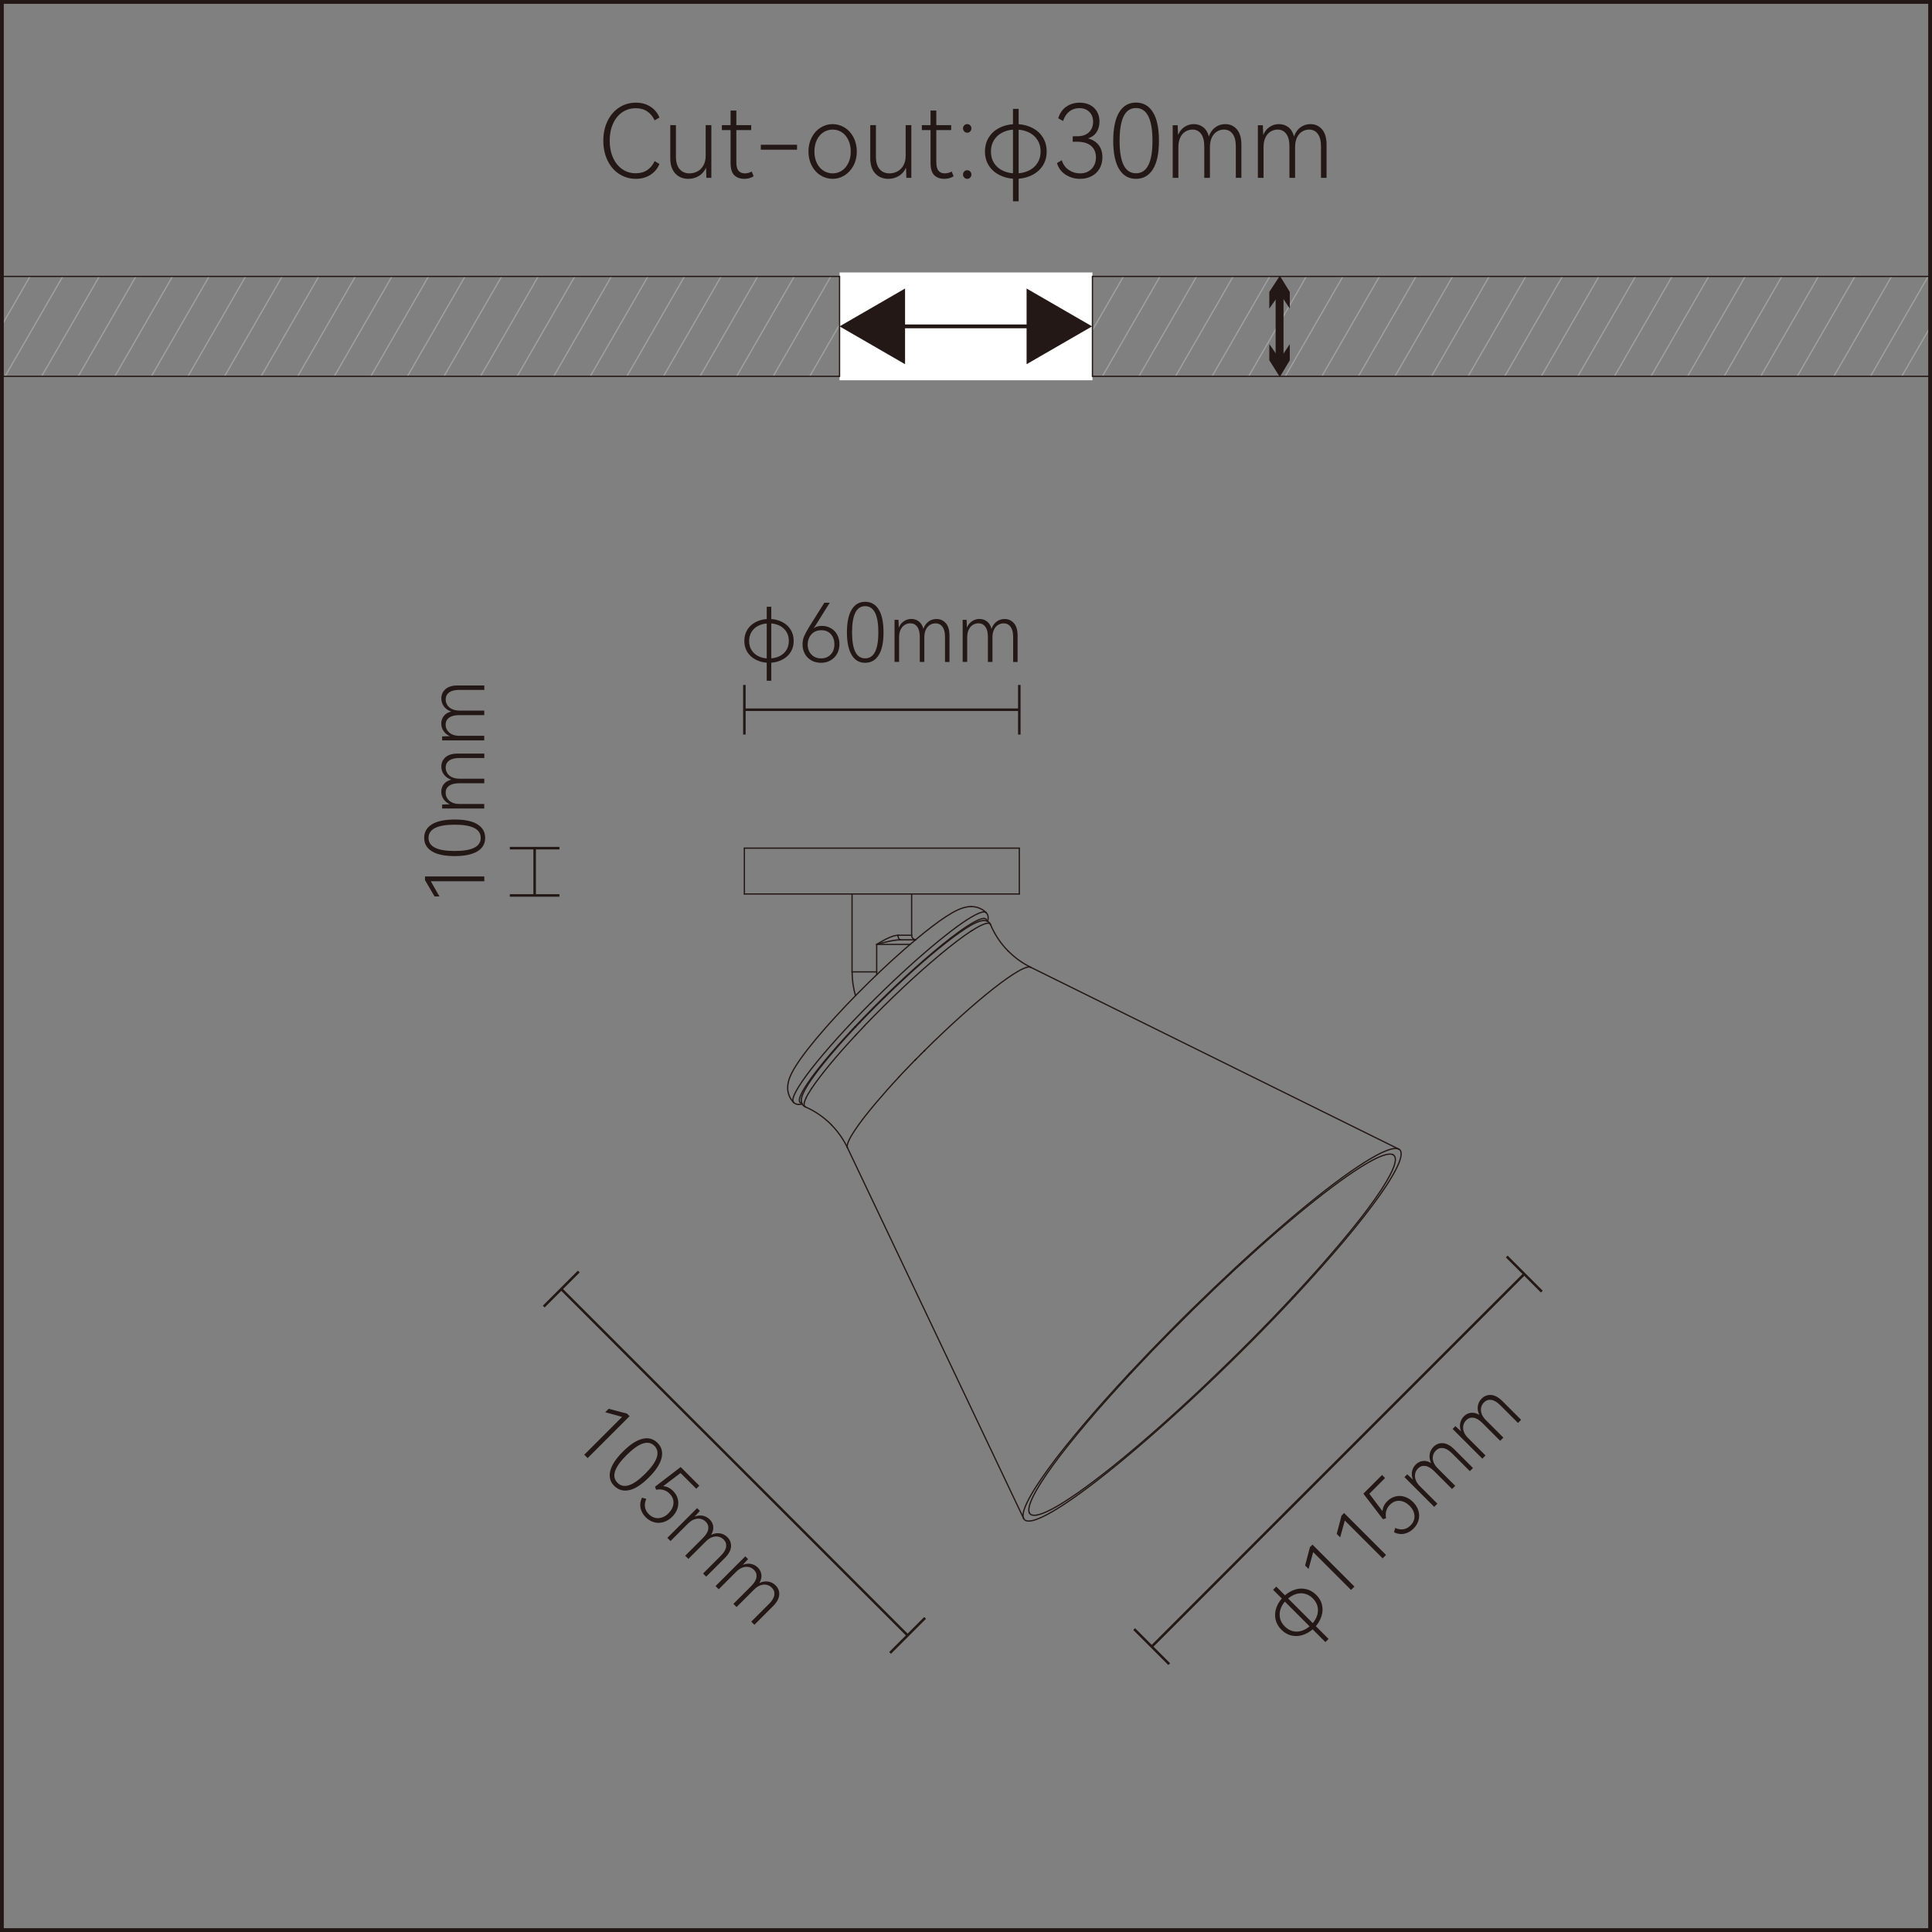 <?xml version="1.0" encoding="UTF-8"?>
<svg id="_图层_1" data-name="图层 1" xmlns="http://www.w3.org/2000/svg" viewBox="0 0 382 382">
  <rect x="0" y="0" width="382" height="382" fill="#808080" stroke="none"/>
  <defs>
    <style>
      .cls-1 {
        stroke-linecap: square;
      }

      .cls-1, .cls-2 {
        stroke: #9fa0a0;
      }

      .cls-1, .cls-2, .cls-3, .cls-4, .cls-5, .cls-6 {
        fill: none;
      }

      .cls-1, .cls-2, .cls-5, .cls-6 {
        stroke-width: .25px;
      }

      .cls-3 {
        stroke-width: .5px;
      }

      .cls-3, .cls-4, .cls-5, .cls-6 {
        stroke: #231815;
      }

      .cls-4 {
        stroke-width: .75px;
      }

      .cls-6 {
        stroke-linecap: round;
        stroke-linejoin: round;
      }

      .cls-7 {
        fill: #fff;
      }

      .cls-7, .cls-8 {
        stroke-width: 0px;
      }

      .cls-8 {
        fill: #231815;
      }
    </style>
  </defs>
  <g>
    <g id="LINE">
      <line class="cls-6" x1="169.1" y1="203.11" x2="169.12" y2="203.1"/>
    </g>
    <g id="LINE-2" data-name="LINE">
      <line class="cls-6" x1="169.04" y1="203.02" x2="169.02" y2="203.04"/>
    </g>
    <g id="LINE-3" data-name="LINE">
      <line class="cls-6" x1="169.04" y1="203.02" x2="169.03" y2="203.03"/>
    </g>
    <g id="LINE-4" data-name="LINE">
      <line class="cls-6" x1="169.11" y1="203.11" x2="169.13" y2="203.09"/>
    </g>
    <g id="LINE-5" data-name="LINE">
      <line class="cls-6" x1="169.97" y1="202.2" x2="170" y2="202.17"/>
    </g>
    <g id="LINE-6" data-name="LINE">
      <line class="cls-6" x1="169.97" y1="202.2" x2="170" y2="202.17"/>
    </g>
    <g id="LINE-7" data-name="LINE">
      <line class="cls-6" x1="180.95" y1="209.59" x2="180.99" y2="209.55"/>
    </g>
    <g id="LINE-8" data-name="LINE">
      <line class="cls-6" x1="180.95" y1="209.59" x2="180.99" y2="209.55"/>
    </g>
    <g id="LINE-9" data-name="LINE">
      <line class="cls-6" x1="182.69" y1="207.84" x2="182.71" y2="207.82"/>
    </g>
    <g id="LINE-10" data-name="LINE">
      <line class="cls-6" x1="182.69" y1="207.84" x2="182.71" y2="207.82"/>
    </g>
    <g id="LINE-11" data-name="LINE">
      <line class="cls-6" x1="147.18" y1="167.7" x2="147.18" y2="176.76"/>
    </g>
    <g id="LINE-12" data-name="LINE">
      <line class="cls-6" x1="168.47" y1="176.76" x2="168.47" y2="192.16"/>
    </g>
    <g id="LINE-13" data-name="LINE">
      <line class="cls-6" x1="173.34" y1="192.16" x2="173.34" y2="186.73"/>
    </g>
    <g id="LINE-14" data-name="LINE">
      <line class="cls-6" x1="180.25" y1="176.76" x2="180.25" y2="184.92"/>
    </g>
    <g id="LINE-15" data-name="LINE">
      <line class="cls-6" x1="201.54" y1="167.7" x2="201.54" y2="176.76"/>
    </g>
    <g id="LINE-16" data-name="LINE">
      <line class="cls-6" x1="167.56" y1="226.93" x2="202.39" y2="300.23"/>
    </g>
    <g id="LINE-17" data-name="LINE">
      <line class="cls-6" x1="168.47" y1="192.16" x2="173.34" y2="192.16"/>
    </g>
    <g id="LINE-18" data-name="LINE">
      <line class="cls-6" x1="173.34" y1="186.73" x2="179.95" y2="186.73"/>
    </g>
    <g id="LINE-19" data-name="LINE">
      <line class="cls-6" x1="203.79" y1="191.25" x2="276.55" y2="227.2"/>
    </g>
    <g id="LINE-20" data-name="LINE">
      <line class="cls-6" x1="181.02" y1="185.82" x2="178.05" y2="185.82"/>
    </g>
    <g id="LINE-21" data-name="LINE">
      <line class="cls-6" x1="180.25" y1="184.92" x2="177.56" y2="184.92"/>
    </g>
    <g id="LINE-22" data-name="LINE">
      <line class="cls-6" x1="201.54" y1="176.76" x2="147.18" y2="176.76"/>
    </g>
    <g id="LINE-23" data-name="LINE">
      <line class="cls-6" x1="147.18" y1="167.7" x2="201.54" y2="167.7"/>
    </g>
    <g id="ARC">
      <path class="cls-6" d="M182.69,207.84c-.18.18-.36.36-.54.54"/>
    </g>
    <g id="ARC-2" data-name="ARC">
      <path class="cls-6" d="M182.15,208.38c-.33.33-.66.67-.99,1"/>
    </g>
    <g id="ARC-3" data-name="ARC">
      <path class="cls-6" d="M170.92,202.84c-.53.55-1.05,1.11-1.58,1.67"/>
    </g>
    <g id="ARC-4" data-name="ARC">
      <path class="cls-6" d="M169.02,203.04c-.13.14-.26.28-.39.42"/>
    </g>
    <g id="ARC-5" data-name="ARC">
      <path class="cls-6" d="M169.97,202.2c-.28.3-.57.6-.85.9"/>
    </g>
    <g id="ARC-6" data-name="ARC">
      <path class="cls-6" d="M168.52,203.57c-.14.15-.29.31-.43.46"/>
    </g>
    <g id="ARC-7" data-name="ARC">
      <path class="cls-6" d="M169.1,203.11c-.13.14-.26.28-.39.42"/>
    </g>
    <g id="ARC-8" data-name="ARC">
      <path class="cls-6" d="M168.71,203.53c-.18.19-.36.38-.54.58"/>
    </g>
    <g id="ARC-9" data-name="ARC">
      <path class="cls-6" d="M192.18,183.99c-.06.04-.13.08-.19.12"/>
    </g>
    <g id="ARC-10" data-name="ARC">
      <path class="cls-6" d="M173.34,192.16c0,.18,0,.37.01.55"/>
    </g>
    <g id="ARC-11" data-name="ARC">
      <path class="cls-6" d="M180.25,184.92c0,.45.33.83.78.9"/>
    </g>
    <g id="ARC-12" data-name="ARC">
      <path class="cls-6" d="M156.87,217.93s.02.02.03.03"/>
    </g>
    <g id="SPLINE">
      <path class="cls-6" d="M169.16,196.86c-.23-.76-.4-1.54-.51-2.32-.11-.79-.17-1.58-.17-2.37"/>
    </g>
    <g id="SPLINE-2" data-name="SPLINE">
      <path class="cls-6" d="M173.34,186.73c.17-.1.34-.21.51-.31s.35-.2.52-.3c.35-.2.7-.39,1.06-.56.18-.09.35-.17.54-.24s.36-.14.54-.2.35-.11.53-.14c.17-.03.34-.06.52-.05"/>
    </g>
    <g id="SPLINE-3" data-name="SPLINE">
      <path class="cls-6" d="M178.05,185.82c-.2,0-.39.01-.59.03s-.4.04-.59.07-.4.07-.59.1-.4.08-.59.12c-.39.09-.79.18-1.18.28s-.77.2-1.16.3"/>
    </g>
    <g id="SPLINE-4" data-name="SPLINE">
      <path class="cls-6" d="M178.05,185.82s-.06,0-.09-.02c-.03-.01-.06-.03-.09-.05-.03-.02-.06-.05-.09-.08-.03-.04-.06-.08-.08-.12-.03-.05-.05-.1-.06-.14-.02-.05-.03-.11-.05-.16s-.02-.11-.03-.17,0-.11,0-.17"/>
    </g>
    <g id="SPLINE-5" data-name="SPLINE">
      <path class="cls-6" d="M156.9,217.96c.07.08.16.14.25.2.09.05.18.09.27.13.09.03.18.05.27.07.09.01.18.02.26.02"/>
    </g>
    <g id="SPLINE-6" data-name="SPLINE">
      <path class="cls-6" d="M156.9,217.96c-.16-.16-.3-.33-.43-.52s-.24-.37-.33-.57-.17-.39-.23-.6c-.06-.19-.1-.39-.13-.59-.03-.19-.04-.37-.04-.56,0-.17,0-.34.02-.51.02-.16.04-.31.07-.47.03-.14.06-.29.1-.43.04-.13.08-.26.12-.39s.09-.25.14-.37c.1-.24.2-.48.32-.72s.25-.48.38-.71c.14-.25.29-.49.44-.73.16-.26.33-.52.5-.77.18-.27.37-.54.56-.81.43-.6.87-1.18,1.32-1.76.51-.65,1.03-1.3,1.56-1.94.59-.71,1.18-1.4,1.79-2.09.65-.75,1.32-1.48,1.98-2.21.71-.77,1.42-1.54,2.14-2.3s1.5-1.56,2.26-2.34c.77-.78,1.55-1.56,2.34-2.33s1.58-1.53,2.37-2.29c.78-.74,1.57-1.47,2.36-2.19.76-.69,1.53-1.38,2.31-2.06.73-.64,1.46-1.27,2.21-1.89"/>
    </g>
    <g id="SPLINE-7" data-name="SPLINE">
      <path class="cls-6" d="M181.04,185.8c.55-.46,1.1-.91,1.66-1.36.51-.41,1.03-.82,1.56-1.22.48-.36.96-.72,1.44-1.07.44-.31.88-.61,1.33-.91.4-.26.8-.51,1.22-.75.37-.21.75-.41,1.15-.59.19-.09.38-.17.57-.24s.4-.14.61-.2c.22-.06.45-.11.67-.15.26-.04.52-.06.78-.06"/>
    </g>
    <g id="SPLINE-8" data-name="SPLINE">
      <path class="cls-6" d="M192.03,179.25c.24,0,.49.02.73.06.26.04.53.11.78.21.27.1.52.23.77.38s.48.35.68.56"/>
    </g>
    <g id="SPLINE-9" data-name="SPLINE">
      <path class="cls-6" d="M157.96,218.37c.05,0,.11,0,.16,0,.17-.01.33-.04.49-.08"/>
    </g>
    <g id="SPLINE-10" data-name="SPLINE">
      <path class="cls-6" d="M195.28,182.18c.04-.14.07-.27.08-.41,0-.07.01-.14.02-.21s0-.15,0-.22c-.01-.15-.05-.31-.1-.45-.03-.08-.07-.15-.11-.22-.05-.08-.11-.15-.17-.21"/>
    </g>
    <g id="SPLINE-11" data-name="SPLINE">
      <path class="cls-6" d="M194.55,181.59c-.09,0-.18.01-.27.03-.11.02-.22.05-.32.08-.13.04-.25.09-.38.14-.14.06-.29.12-.43.19-.16.08-.32.16-.48.24-.18.09-.35.19-.52.29-.4.24-.8.48-1.18.74-.46.3-.91.62-1.35.94-.51.37-1.01.74-1.51,1.12-.55.42-1.1.86-1.65,1.3-.59.48-1.18.96-1.76,1.45-.63.53-1.25,1.06-1.86,1.59-.65.57-1.29,1.14-1.94,1.71-1.35,1.22-2.69,2.45-4,3.7-1.36,1.29-2.7,2.6-4.02,3.93s-2.58,2.63-3.84,3.97"/>
    </g>
    <g id="LINE-24" data-name="LINE">
      <line class="cls-6" x1="168.63" y1="203.45" x2="168.52" y2="203.57"/>
    </g>
    <g id="SPLINE-12" data-name="SPLINE">
      <path class="cls-6" d="M168.1,204.03c-.88.95-1.75,1.9-2.6,2.87-.78.88-1.55,1.77-2.3,2.68-.34.41-.68.83-1.01,1.24-.31.39-.62.78-.92,1.17-.27.36-.55.72-.81,1.09-.24.33-.47.66-.7,1-.2.3-.4.59-.59.9-.16.26-.32.52-.47.79-.12.22-.24.45-.34.69-.04.1-.09.2-.13.3-.03.09-.07.18-.09.27-.02.08-.05.16-.06.24-.01.07-.03.14-.03.21,0,.06,0,.12,0,.18,0,.05.02.1.03.15.02.04.04.08.06.12s.06.07.1.09c.04.03.08.04.13.06.05.02.11.02.16.03"/>
    </g>
    <g id="SPLINE-13" data-name="SPLINE">
      <path class="cls-6" d="M195.1,182.08c0-.07-.02-.15-.04-.21-.01-.03-.03-.06-.05-.08s-.04-.05-.06-.07-.05-.04-.08-.05c-.03-.02-.06-.03-.09-.04-.07-.02-.15-.03-.23-.03"/>
    </g>
    <g id="SPLINE-14" data-name="SPLINE">
      <path class="cls-6" d="M194.55,180.31s.09,0,.13,0c.04,0,.08.01.12.03.03.01.07.03.1.05.03.02.06.04.08.06"/>
    </g>
    <g id="SPLINE-15" data-name="SPLINE">
      <path class="cls-6" d="M156.87,217.93s-.06-.09-.07-.14c-.02-.06-.03-.12-.03-.18,0-.07,0-.15,0-.22.01-.09.03-.17.05-.26.02-.1.06-.2.09-.3.04-.11.08-.22.13-.33.05-.13.11-.25.17-.37.07-.14.14-.27.21-.41.17-.31.35-.62.54-.92.22-.36.46-.71.69-1.05.27-.4.56-.79.84-1.18.32-.44.65-.87.98-1.29.37-.47.74-.93,1.12-1.4.41-.5.82-1,1.24-1.49.45-.53.9-1.05,1.35-1.57.48-.55.96-1.09,1.45-1.63,1.04-1.15,2.09-2.28,3.15-3.4,1.12-1.18,2.25-2.34,3.4-3.49"/>
    </g>
    <g id="SPLINE-16" data-name="SPLINE">
      <path class="cls-6" d="M172.19,198.31c.37-.37.75-.75,1.13-1.12,1.13-1.11,2.26-2.22,3.41-3.3"/>
    </g>
    <g id="SPLINE-17" data-name="SPLINE">
      <path class="cls-6" d="M176.73,193.89c1.01-.95,2.03-1.9,3.06-2.83.98-.89,1.96-1.76,2.96-2.62.92-.79,1.84-1.58,2.78-2.34.83-.68,1.68-1.35,2.53-2.01.38-.29.77-.58,1.15-.86.35-.26.71-.51,1.07-.76.32-.22.65-.44.98-.65.29-.18.58-.36.88-.54.25-.15.51-.29.77-.42.22-.11.44-.21.66-.3.1-.04.19-.07.29-.11.09-.03.17-.05.26-.08.08-.02.15-.03.23-.05.07,0,.13-.02.2-.02"/>
    </g>
    <g id="SPLINE-18" data-name="SPLINE">
      <path class="cls-6" d="M256.05,256.25c1.74-1.86,3.45-3.74,5.14-5.64,1.55-1.75,3.09-3.51,4.59-5.3.69-.82,1.38-1.65,2.05-2.48.63-.78,1.26-1.56,1.87-2.35.57-.73,1.13-1.46,1.68-2.2.5-.67.99-1.35,1.48-2.03.43-.61.85-1.23,1.27-1.86.36-.55.71-1.1,1.04-1.67.29-.48.56-.97.82-1.47.21-.41.41-.83.59-1.26.07-.18.14-.36.2-.55.05-.16.1-.33.14-.49.04-.14.07-.29.09-.44.02-.13.03-.25.03-.38,0-.11-.01-.22-.03-.32-.02-.09-.05-.18-.09-.27-.04-.08-.09-.15-.15-.21s-.14-.11-.21-.15"/>
    </g>
    <g id="SPLINE-19" data-name="SPLINE">
      <path class="cls-6" d="M223.77,271.33c2.61-2.79,5.26-5.55,7.95-8.26s5.54-5.52,8.37-8.22,5.53-5.2,8.35-7.73c1.33-1.19,2.67-2.38,4.03-3.55,1.27-1.1,2.56-2.19,3.85-3.27,1.2-1,2.41-1.98,3.63-2.95,1.11-.88,2.22-1.75,3.35-2.59,1-.75,2.01-1.49,3.03-2.2.88-.61,1.77-1.21,2.67-1.78.39-.25.79-.49,1.19-.72.36-.21.72-.41,1.09-.61.32-.17.65-.34.98-.49.29-.13.57-.26.87-.37.25-.1.5-.18.75-.25.21-.06.42-.1.64-.13.17-.02.35-.03.52-.01.14.02.28.05.4.11"/>
    </g>
    <g id="SPLINE-20" data-name="SPLINE">
      <path class="cls-6" d="M203.79,191.25c-.82-.41-1.61-.88-2.36-1.42s-1.45-1.15-2.1-1.8"/>
    </g>
    <g id="SPLINE-21" data-name="SPLINE">
      <path class="cls-6" d="M159.24,218.86c-.12-.05-.23-.12-.33-.2s-.18-.17-.24-.28-.12-.21-.15-.33c-.04-.11-.06-.22-.07-.33-.01-.1-.01-.21,0-.31s.02-.2.04-.3c.04-.2.1-.4.17-.6.08-.22.18-.43.28-.64.12-.24.25-.48.38-.71.15-.27.31-.53.48-.79.19-.29.38-.59.58-.87.46-.67.95-1.33,1.45-1.98.59-.77,1.2-1.52,1.81-2.26.7-.84,1.41-1.67,2.13-2.49.79-.9,1.59-1.78,2.4-2.66"/>
    </g>
    <g id="SPLINE-22" data-name="SPLINE">
      <path class="cls-6" d="M170,202.17c.41-.43.82-.86,1.23-1.28,1.26-1.3,2.54-2.58,3.83-3.84"/>
    </g>
    <g id="SPLINE-23" data-name="SPLINE">
      <path class="cls-6" d="M175.06,197.05c1.18-1.15,2.37-2.29,3.58-3.41s2.32-2.13,3.5-3.17c.56-.49,1.11-.97,1.68-1.45.53-.45,1.07-.9,1.61-1.34.5-.41,1.01-.82,1.52-1.22.47-.37.94-.73,1.42-1.09.43-.32.87-.64,1.31-.95.39-.27.78-.54,1.18-.8.35-.22.7-.44,1.05-.65.16-.09.32-.18.48-.26.15-.08.3-.15.45-.22.14-.06.28-.13.42-.18.13-.05.26-.1.39-.14.12-.04.25-.07.38-.1s.25-.05.37-.06c.13,0,.27,0,.4.02.14.02.29.07.42.13.07.03.13.07.2.11s.12.09.18.15c.11.12.2.26.27.41"/>
    </g>
    <g id="SPLINE-24" data-name="SPLINE">
      <path class="cls-6" d="M199.32,188.03c-.74-.75-1.41-1.57-1.99-2.45s-1.08-1.8-1.48-2.76"/>
    </g>
    <g id="SPLINE-25" data-name="SPLINE">
      <path class="cls-6" d="M159.24,218.86c.96.42,1.88.93,2.74,1.52s1.68,1.28,2.42,2.03"/>
    </g>
    <g id="SPLINE-26" data-name="SPLINE">
      <path class="cls-6" d="M164.4,222.42c.65.66,1.24,1.37,1.77,2.13s.99,1.55,1.39,2.38"/>
    </g>
    <g id="SPLINE-27" data-name="SPLINE">
      <path class="cls-6" d="M202.39,300.23c.03.06.06.12.11.17s.09.1.14.14c.11.08.25.14.38.17.08.02.16.03.24.03.09,0,.18,0,.28,0,.22-.01.44-.05.65-.1.27-.06.53-.15.78-.24.31-.11.61-.24.91-.37.35-.16.7-.33,1.04-.51.39-.2.78-.42,1.16-.64.43-.25.85-.51,1.27-.77.47-.29.93-.59,1.39-.9,1.05-.7,2.07-1.42,3.09-2.16,1.17-.85,2.33-1.73,3.47-2.62,1.28-1,2.55-2.01,3.8-3.04,1.37-1.12,2.73-2.26,4.08-3.42,1.44-1.23,2.87-2.48,4.29-3.74,1.49-1.33,2.97-2.66,4.44-4.01s3.03-2.81,4.53-4.23c1.53-1.45,3.04-2.91,4.54-4.37,1.51-1.48,3.01-2.96,4.5-4.46,2.91-2.93,5.77-5.89,8.58-8.91"/>
    </g>
    <g id="SPLINE-28" data-name="SPLINE">
      <path class="cls-6" d="M203.53,299.13c-.08-.16-.11-.35-.11-.54,0-.12,0-.23.02-.34.02-.13.04-.26.07-.39.03-.15.08-.29.12-.44.05-.16.11-.32.17-.48.15-.38.31-.74.49-1.11.22-.44.45-.86.69-1.28.28-.49.58-.98.88-1.45.35-.55.71-1.08,1.07-1.62.41-.6.83-1.19,1.25-1.77.98-1.34,1.99-2.66,3.03-3.96,1.2-1.5,2.42-2.99,3.66-4.45,1.38-1.63,2.79-3.24,4.22-4.84,1.54-1.72,3.1-3.43,4.67-5.12"/>
    </g>
    <g id="SPLINE-29" data-name="SPLINE">
      <path class="cls-6" d="M255.55,256.48c-2.72,2.92-5.5,5.8-8.31,8.63-1.44,1.45-2.89,2.89-4.36,4.32-1.46,1.42-2.93,2.84-4.4,4.24s-2.91,2.74-4.39,4.1-2.86,2.61-4.3,3.89-2.76,2.43-4.16,3.63c-1.31,1.12-2.62,2.22-3.95,3.31-1.22,1-2.44,1.98-3.69,2.95-1.11.86-2.23,1.71-3.37,2.54-.98.72-1.98,1.42-3,2.09-.44.3-.89.59-1.34.87-.41.26-.82.51-1.24.75-.37.21-.74.42-1.12.62-.33.17-.67.34-1.01.49-.29.13-.58.26-.88.36-.25.09-.5.17-.76.23-.21.05-.42.09-.63.1-.09,0-.18,0-.27,0-.08,0-.16-.01-.24-.03-.13-.03-.26-.08-.37-.16-.05-.04-.1-.08-.14-.13s-.08-.1-.1-.16"/>
    </g>
    <g id="SPLINE-30" data-name="SPLINE">
      <path class="cls-6" d="M169.17,204.7c-.93,1-1.85,2.01-2.75,3.03-.82.93-1.62,1.87-2.41,2.82-.68.83-1.35,1.66-2,2.52-.28.37-.56.74-.83,1.12-.24.34-.47.67-.7,1.02"/>
    </g>
    <g id="SPLINE-31" data-name="SPLINE">
      <path class="cls-6" d="M160.47,215.21c-.22.34-.44.68-.65,1.04-.17.29-.33.58-.47.88"/>
    </g>
    <g id="SPLINE-32" data-name="SPLINE">
      <path class="cls-6" d="M159.36,217.13c-.1.21-.2.43-.27.66-.03.09-.05.18-.07.28-.02.08-.03.16-.03.24,0,.07,0,.13,0,.2,0,.06.02.11.05.16.02.05.05.09.09.12s.08.06.13.08"/>
    </g>
    <g id="LINE-25" data-name="LINE">
      <line class="cls-6" x1="169.35" y1="204.51" x2="169.17" y2="204.7"/>
    </g>
    <g id="SPLINE-33" data-name="SPLINE">
      <path class="cls-6" d="M177.76,212.92c.26-.28.52-.55.77-.83.8-.84,1.6-1.68,2.41-2.51"/>
    </g>
    <g id="LINE-26" data-name="LINE">
      <line class="cls-6" x1="180.99" y1="209.55" x2="181.16" y2="209.38"/>
    </g>
    <g id="LINE-27" data-name="LINE">
      <line class="cls-6" x1="182.71" y1="207.82" x2="182.86" y2="207.67"/>
    </g>
    <g id="SPLINE-34" data-name="SPLINE">
      <path class="cls-6" d="M182.86,207.67c1.17-1.17,2.36-2.32,3.57-3.46,1.17-1.11,2.35-2.2,3.54-3.27,1.11-1,2.24-1.99,3.38-2.96,1.02-.86,2.04-1.71,3.09-2.53.46-.36.93-.72,1.4-1.07.42-.32.85-.63,1.28-.93.38-.27.76-.53,1.15-.78.33-.21.67-.42,1.02-.62.28-.16.57-.32.87-.46.12-.06.25-.11.37-.16.11-.04.22-.09.33-.12.1-.03.19-.06.29-.08.08-.02.17-.03.25-.04.13,0,.26,0,.38.06"/>
    </g>
    <g id="SPLINE-35" data-name="SPLINE">
      <path class="cls-6" d="M195.85,182.81s-.03-.07-.06-.1-.05-.06-.08-.08c-.07-.05-.15-.07-.24-.09-.05,0-.1,0-.15,0-.06,0-.12,0-.18.02-.14.02-.28.06-.42.1-.17.06-.34.12-.51.2-.2.09-.4.19-.6.29-.23.12-.46.25-.68.38-.26.15-.51.31-.76.47"/>
    </g>
    <g id="SPLINE-36" data-name="SPLINE">
      <path class="cls-6" d="M191.98,184.11c-.43.28-.86.58-1.28.88-.48.34-.96.69-1.43,1.05-1.1.83-2.18,1.7-3.24,2.58"/>
    </g>
    <g id="SPLINE-37" data-name="SPLINE">
      <path class="cls-6" d="M186.03,188.62c-1.22,1.02-2.43,2.06-3.62,3.11-1.3,1.15-2.57,2.32-3.84,3.51-1.31,1.24-2.61,2.49-3.89,3.76-1.27,1.26-2.53,2.54-3.77,3.83"/>
    </g>
    <g id="SPLINE-38" data-name="SPLINE">
      <path class="cls-6" d="M167.56,226.93c-.04-.08-.05-.18-.06-.27,0-.06,0-.12.01-.17,0-.07.02-.13.04-.2.04-.16.09-.31.15-.46.07-.19.16-.38.25-.56.11-.22.23-.43.35-.65.14-.25.29-.49.45-.73.18-.27.36-.55.54-.81.21-.3.42-.6.63-.89.49-.68,1-1.34,1.53-2,.6-.76,1.22-1.5,1.84-2.24.7-.82,1.41-1.63,2.12-2.44.77-.87,1.56-1.73,2.35-2.58"/>
    </g>
    <g id="SPLINE-39" data-name="SPLINE">
      <path class="cls-6" d="M276.55,227.2c-.13-.06-.27-.1-.42-.11-.18-.02-.36,0-.54.01-.22.03-.44.08-.66.14-.26.07-.52.16-.78.26-.3.12-.6.25-.9.38-.34.16-.68.33-1.01.51-.38.2-.75.41-1.12.63-.41.24-.82.49-1.23.74-.93.59-1.85,1.2-2.76,1.83-1.06.74-2.1,1.5-3.13,2.27-1.17.88-2.32,1.77-3.46,2.68-1.26,1-2.5,2.02-3.74,3.05-1.34,1.11-2.66,2.24-3.97,3.38-1.39,1.21-2.78,2.43-4.15,3.66-2.91,2.61-5.78,5.27-8.61,7.97-2.92,2.78-5.8,5.6-8.63,8.47-2.77,2.8-5.5,5.64-8.19,8.52"/>
    </g>
    <g id="SPLINE-40" data-name="SPLINE">
      <path class="cls-6" d="M275.43,228.32c.07.04.15.09.2.15s.11.13.15.2c.04.08.07.17.09.26.02.1.03.21.03.31,0,.12,0,.25-.03.37-.02.14-.05.28-.08.42-.04.16-.09.32-.14.48-.06.18-.13.36-.2.53-.17.42-.36.82-.57,1.22-.25.48-.52.96-.79,1.42-.33.55-.66,1.08-1.01,1.62-.4.61-.81,1.21-1.23,1.8-.47.66-.95,1.32-1.43,1.97-.53.72-1.08,1.42-1.63,2.13-.6.76-1.2,1.52-1.82,2.27-.66.81-1.32,1.61-1.99,2.4-1.46,1.73-2.94,3.44-4.45,5.14-1.64,1.84-3.3,3.66-4.98,5.47"/>
    </g>
    <g id="SPLINE-41" data-name="SPLINE">
      <path class="cls-6" d="M223.27,271.57c-1.62,1.74-3.23,3.5-4.82,5.28-1.47,1.64-2.92,3.31-4.34,4.99-1.28,1.51-2.54,3.04-3.78,4.59-1.07,1.34-2.11,2.7-3.12,4.09-.44.6-.87,1.21-1.29,1.83-.38.55-.75,1.11-1.11,1.67-.31.49-.62.99-.91,1.5-.25.43-.49.88-.71,1.32-.19.37-.36.75-.51,1.14-.06.16-.12.33-.18.5-.05.15-.09.3-.13.45-.03.13-.06.27-.07.4-.01.12-.02.23-.02.35,0,.19.03.39.11.56"/>
    </g>
  </g>
  <g>
    <path class="cls-8" d="M128,33.61c.62-.43,1.1-1.02,1.43-1.75l.96.56c-.36.89-.95,1.61-1.77,2.14-.82.53-1.78.8-2.89.8-1.21,0-2.31-.32-3.29-.95-.98-.63-1.75-1.52-2.31-2.67-.56-1.15-.84-2.45-.84-3.92s.28-2.77.84-3.91,1.33-2.03,2.31-2.66c.98-.63,2.08-.95,3.29-.95,1.11,0,2.07.27,2.89.8.82.53,1.41,1.25,1.77,2.14l-.96.56c-.33-.73-.81-1.32-1.43-1.75s-1.38-.65-2.29-.65c-1.01,0-1.91.27-2.69.81-.78.54-1.39,1.3-1.82,2.27-.43.97-.65,2.09-.65,3.34s.22,2.37.65,3.34c.43.97,1.04,1.73,1.82,2.28.78.55,1.68.82,2.69.82.91,0,1.67-.22,2.29-.65Z"/>
    <path class="cls-8" d="M139.53,24.74h1.12v10.42h-.98c0-.17,0-.31-.02-.4,0-.65-.02-1.19-.06-1.6-.31.71-.77,1.25-1.4,1.63-.63.38-1.33.57-2.1.57-1.05,0-1.91-.35-2.57-1.06-.66-.71-.99-1.71-.99-3.02v-6.54h1.12v6.24c0,1.07.24,1.88.72,2.45.48.57,1.13.85,1.96.85.56,0,1.08-.13,1.57-.39.49-.26.88-.65,1.18-1.18.3-.53.45-1.16.45-1.89v-6.08Z"/>
    <path class="cls-8" d="M149.01,34.84c-.51.35-1.12.52-1.84.52-.83,0-1.49-.24-1.98-.71-.49-.47-.74-1.3-.74-2.47v-6.46h-1.72v-.98h1.72v-2.88h1.14v2.88h2.94v.98h-2.94v6.32c0,.81.15,1.39.44,1.73.29.34.71.51,1.24.51.47,0,.92-.12,1.36-.36l.38.92Z"/>
    <path class="cls-8" d="M150.43,29.6v-.98h7.16v.98h-7.16Z"/>
    <path class="cls-8" d="M160.5,27.16c.43-.83,1.02-1.47,1.75-1.93.73-.46,1.53-.69,2.38-.69s1.64.23,2.37.68c.73.45,1.31,1.09,1.75,1.92s.66,1.77.66,2.82-.22,1.97-.66,2.79c-.44.82-1.02,1.46-1.75,1.92-.73.46-1.52.69-2.37.69s-1.65-.23-2.38-.68c-.73-.45-1.32-1.09-1.75-1.92-.43-.83-.65-1.76-.65-2.8s.22-1.97.65-2.8ZM161.51,32.24c.32.65.76,1.16,1.31,1.51.55.35,1.16.53,1.81.53s1.27-.18,1.81-.53c.54-.35.97-.86,1.29-1.51s.48-1.41.48-2.28-.16-1.63-.48-2.29c-.32-.66-.75-1.17-1.29-1.52-.54-.35-1.14-.53-1.81-.53s-1.26.18-1.81.53c-.55.35-.99.86-1.31,1.52-.32.66-.48,1.42-.48,2.29s.16,1.63.48,2.28Z"/>
    <path class="cls-8" d="M179.07,24.74h1.12v10.42h-.98c0-.17,0-.31-.02-.4,0-.65-.02-1.19-.06-1.6-.31.71-.77,1.25-1.4,1.63-.63.38-1.33.57-2.1.57-1.05,0-1.91-.35-2.57-1.06-.66-.71-.99-1.71-.99-3.02v-6.54h1.12v6.24c0,1.07.24,1.88.72,2.45.48.57,1.13.85,1.96.85.56,0,1.08-.13,1.57-.39.49-.26.88-.65,1.18-1.18.3-.53.45-1.16.45-1.89v-6.08Z"/>
    <path class="cls-8" d="M188.55,34.84c-.51.35-1.12.52-1.84.52-.83,0-1.49-.24-1.98-.71-.49-.47-.74-1.3-.74-2.47v-6.46h-1.72v-.98h1.72v-2.88h1.14v2.88h2.94v.98h-2.94v6.32c0,.81.15,1.39.44,1.73.29.34.71.51,1.24.51.47,0,.92-.12,1.36-.36l.38.92Z"/>
    <path class="cls-8" d="M190.66,25.99c-.17-.17-.25-.37-.25-.61,0-.23.08-.42.24-.59.16-.17.35-.25.58-.25.24,0,.44.08.6.25.16.17.24.36.24.59,0,.24-.08.44-.24.61-.16.17-.35.25-.58.25s-.42-.08-.59-.25ZM190.66,35.11c-.17-.17-.25-.37-.25-.61,0-.23.08-.42.24-.59.16-.17.35-.25.58-.25.24,0,.44.08.6.25.16.17.24.36.24.59,0,.24-.08.44-.24.61-.16.17-.35.25-.58.25s-.42-.08-.59-.25Z"/>
    <path class="cls-8" d="M206.21,32.7c-.49.79-1.16,1.4-2.01,1.85-.85.45-1.78.71-2.79.79v4.46h-1.12v-4.46c-1.01-.08-1.94-.34-2.79-.79-.85-.45-1.52-1.06-2.01-1.85-.49-.79-.74-1.7-.74-2.74s.25-1.98.74-2.77c.49-.79,1.16-1.41,2.01-1.86.85-.45,1.78-.7,2.79-.77v-3.04h1.12v3.04c1.01.07,1.94.32,2.79.77.85.45,1.52,1.07,2.01,1.86.49.79.74,1.72.74,2.77s-.25,1.95-.74,2.74ZM196.51,32.18c.39.63.91,1.12,1.58,1.47.67.35,1.4.56,2.2.61v-8.62c-.8.05-1.53.26-2.19.61-.66.35-1.19.85-1.58,1.48-.39.63-.59,1.38-.59,2.23s.19,1.59.58,2.22ZM201.41,34.26c.81-.07,1.55-.28,2.2-.63.65-.35,1.17-.84,1.56-1.47.39-.63.58-1.36.58-2.2s-.19-1.59-.58-2.22c-.39-.63-.91-1.12-1.56-1.47-.65-.35-1.39-.56-2.2-.63v8.62Z"/>
    <path class="cls-8" d="M217.24,28.7c.49.64.73,1.44.73,2.4,0,.85-.19,1.6-.57,2.25-.38.65-.91,1.14-1.58,1.49-.67.35-1.43.52-2.27.52-1.04,0-1.99-.27-2.84-.81-.85-.54-1.43-1.31-1.72-2.31l.94-.56c.27.84.73,1.48,1.4,1.93.67.45,1.41.67,2.22.67.93,0,1.69-.29,2.27-.88.58-.59.87-1.35.87-2.3s-.32-1.73-.97-2.27c-.65-.54-1.58-.81-2.79-.81h-.84l.02-1.08h.9c1,0,1.77-.27,2.31-.8.54-.53.81-1.22.81-2.06s-.25-1.45-.74-1.95c-.49-.5-1.15-.75-1.98-.75-.76,0-1.42.22-1.97.65-.55.43-.97,1.06-1.25,1.89l-.96-.54c.32-1.01.86-1.78,1.61-2.3.75-.52,1.63-.78,2.63-.78,1.2,0,2.15.35,2.86,1.04.71.69,1.06,1.6,1.06,2.72,0,.79-.19,1.47-.57,2.06-.38.59-.94,1-1.69,1.24.92.25,1.62.7,2.11,1.34Z"/>
    <path class="cls-8" d="M227.97,33.44c-.79,1.28-1.91,1.92-3.36,1.92s-2.55-.64-3.33-1.92c-.78-1.28-1.17-3.15-1.17-5.6s.39-4.34,1.17-5.63c.78-1.29,1.89-1.93,3.33-1.93s2.57.64,3.36,1.92c.79,1.28,1.18,3.16,1.18,5.64s-.39,4.32-1.18,5.6ZM224.61,34.26c2.17,0,3.26-2.14,3.26-6.42s-1.09-6.48-3.26-6.48-3.24,2.16-3.24,6.48,1.08,6.42,3.24,6.42Z"/>
    <path class="cls-8" d="M244.56,25.58c.59.69.89,1.69.89,3v6.58h-1.1v-6.22c0-1.08-.21-1.9-.63-2.47-.42-.57-1-.85-1.73-.85-.49,0-.95.13-1.37.39-.42.26-.76.65-1.01,1.17-.25.52-.38,1.15-.38,1.88v6.1h-1.12v-6.22c0-1.08-.21-1.9-.63-2.47-.42-.57-.99-.85-1.71-.85-.49,0-.95.13-1.38.39-.43.26-.77.65-1.02,1.17-.25.52-.38,1.15-.38,1.88v6.1h-1.12v-10.4h.98c.04,1.07.07,1.71.08,1.92.29-.68.71-1.21,1.26-1.58.55-.37,1.16-.56,1.84-.56.72,0,1.35.21,1.88.62.53.41.9,1.02,1.1,1.82.28-.79.71-1.39,1.29-1.81.58-.42,1.23-.63,1.95-.63.95,0,1.72.35,2.31,1.04Z"/>
    <path class="cls-8" d="M261.4,25.58c.59.69.89,1.69.89,3v6.58h-1.1v-6.22c0-1.08-.21-1.9-.63-2.47-.42-.57-1-.85-1.73-.85-.49,0-.95.13-1.37.39-.42.26-.76.65-1.01,1.17-.25.52-.38,1.15-.38,1.88v6.1h-1.12v-6.22c0-1.08-.21-1.9-.63-2.47-.42-.57-.99-.85-1.71-.85-.49,0-.95.13-1.38.39-.43.26-.77.65-1.02,1.17-.25.52-.38,1.15-.38,1.88v6.1h-1.12v-10.4h.98c.04,1.07.07,1.71.08,1.92.29-.68.71-1.21,1.26-1.58.55-.37,1.16-.56,1.84-.56.72,0,1.35.21,1.88.62.53.41.9,1.02,1.1,1.82.28-.79.71-1.39,1.29-1.81.58-.42,1.23-.63,1.95-.63.95,0,1.72.35,2.31,1.04Z"/>
  </g>
  <g>
    <line class="cls-2" x1="232.41" y1="74.43" x2="243.84" y2="54.63"/>
    <line class="cls-1" x1=".19" y1="64.62" x2="5.9" y2="54.72"/>
    <line class="cls-1" x1="376.11" y1="74.26" x2="381.83" y2="64.36"/>
    <line class="cls-2" x1="246.87" y1="74.43" x2="258.31" y2="54.63"/>
    <line class="cls-2" x1="254.11" y1="74.43" x2="265.54" y2="54.63"/>
    <line class="cls-2" x1="239.64" y1="74.43" x2="251.07" y2="54.63"/>
    <line class="cls-2" x1="261.34" y1="74.43" x2="272.77" y2="54.63"/>
    <line class="cls-2" x1="275.8" y1="74.43" x2="287.23" y2="54.63"/>
    <line class="cls-2" x1="290.27" y1="74.43" x2="301.7" y2="54.63"/>
    <line class="cls-2" x1="268.57" y1="74.43" x2="280" y2="54.63"/>
    <line class="cls-2" x1="297.5" y1="74.43" x2="308.93" y2="54.63"/>
    <line class="cls-2" x1="319.19" y1="74.43" x2="330.62" y2="54.63"/>
    <line class="cls-2" x1="283.03" y1="74.43" x2="294.47" y2="54.63"/>
    <line class="cls-2" x1="304.73" y1="74.43" x2="316.16" y2="54.63"/>
    <line class="cls-2" x1="311.96" y1="74.43" x2="323.39" y2="54.63"/>
    <line class="cls-2" x1="333.66" y1="74.43" x2="345.09" y2="54.63"/>
    <line class="cls-2" x1="340.89" y1="74.43" x2="352.32" y2="54.63"/>
    <line class="cls-2" x1="326.43" y1="74.43" x2="337.86" y2="54.63"/>
    <line class="cls-2" x1="348.12" y1="74.43" x2="359.55" y2="54.63"/>
    <line class="cls-2" x1="362.58" y1="74.43" x2="374.02" y2="54.63"/>
    <line class="cls-2" x1="369.82" y1="74.43" x2="381.25" y2="54.63"/>
    <line class="cls-2" x1="355.35" y1="74.43" x2="366.78" y2="54.63"/>
    <line class="cls-2" x1="87.77" y1="74.43" x2="99.2" y2="54.63"/>
    <line class="cls-2" x1="102.24" y1="74.43" x2="113.67" y2="54.63"/>
    <line class="cls-2" x1="109.47" y1="74.43" x2="120.9" y2="54.63"/>
    <line class="cls-2" x1="95" y1="74.43" x2="106.44" y2="54.63"/>
    <line class="cls-2" x1="116.7" y1="74.43" x2="128.13" y2="54.63"/>
    <line class="cls-2" x1="131.16" y1="74.43" x2="142.6" y2="54.63"/>
    <line class="cls-2" x1="145.63" y1="74.43" x2="157.06" y2="54.63"/>
    <line class="cls-2" x1="123.93" y1="74.43" x2="135.36" y2="54.63"/>
    <line class="cls-2" x1="152.86" y1="74.43" x2="164.29" y2="54.63"/>
    <line class="cls-2" x1="174.56" y1="74.43" x2="185.99" y2="54.63"/>
    <line class="cls-2" x1="138.4" y1="74.43" x2="149.83" y2="54.63"/>
    <line class="cls-2" x1="15.45" y1="74.43" x2="26.89" y2="54.63"/>
    <line class="cls-2" x1="29.92" y1="74.43" x2="41.35" y2="54.63"/>
    <line class="cls-2" x1="37.15" y1="74.43" x2="48.58" y2="54.63"/>
    <line class="cls-2" x1="22.69" y1="74.43" x2="34.12" y2="54.63"/>
    <line class="cls-2" x1=".99" y1="74.43" x2="12.42" y2="54.63"/>
    <line class="cls-2" x1="8.22" y1="74.43" x2="19.65" y2="54.63"/>
    <line class="cls-2" x1="44.38" y1="74.43" x2="55.81" y2="54.63"/>
    <line class="cls-2" x1="58.85" y1="74.43" x2="70.28" y2="54.63"/>
    <line class="cls-2" x1="73.31" y1="74.43" x2="84.74" y2="54.63"/>
    <line class="cls-2" x1="51.61" y1="74.43" x2="63.05" y2="54.63"/>
    <line class="cls-2" x1="80.54" y1="74.43" x2="91.97" y2="54.63"/>
    <line class="cls-2" x1="66.08" y1="74.43" x2="77.51" y2="54.63"/>
    <line class="cls-2" x1="160.09" y1="74.43" x2="171.52" y2="54.63"/>
    <line class="cls-2" x1="167.32" y1="74.43" x2="178.76" y2="54.63"/>
    <line class="cls-2" x1="189.02" y1="74.43" x2="200.45" y2="54.63"/>
    <line class="cls-2" x1="196.25" y1="74.43" x2="207.68" y2="54.63"/>
    <line class="cls-2" x1="181.79" y1="74.43" x2="193.22" y2="54.63"/>
    <line class="cls-2" x1="203.48" y1="74.43" x2="214.91" y2="54.63"/>
    <line class="cls-2" x1="217.95" y1="74.43" x2="229.38" y2="54.63"/>
    <line class="cls-2" x1="225.18" y1="74.43" x2="236.61" y2="54.63"/>
    <line class="cls-2" x1="210.72" y1="74.43" x2="222.15" y2="54.63"/>
    <path class="cls-8" d="M381.75,54.78v19.5H.25v-19.5h381.5M382,54.53H0v20h382v-20h0Z"/>
  </g>
  <g>
    <rect class="cls-7" x="166" y="53.87" width="50" height="21.32"/>
    <line class="cls-5" x1="166" y1="54.53" x2="166" y2="74.53"/>
    <line class="cls-5" x1="216" y1="54.53" x2="216" y2="74.53"/>
    <g>
      <line class="cls-4" x1="205.17" y1="64.53" x2="176.76" y2="64.53"/>
      <polygon class="cls-8" points="202.98 57.05 215.93 64.53 202.98 72.01 202.98 57.05"/>
      <polygon class="cls-8" points="178.95 57.05 166 64.53 178.95 72.01 178.95 57.05"/>
    </g>
  </g>
  <line class="cls-3" x1="100.8" y1="177.05" x2="110.61" y2="177.05"/>
  <line class="cls-3" x1="100.8" y1="167.7" x2="110.61" y2="167.7"/>
  <line class="cls-3" x1="105.71" y1="177.05" x2="105.71" y2="167.7"/>
  <g>
    <path class="cls-8" d="M86.9,177.25h-.98l-1.89-3.23v-.72h11.73v.94h-10.58l1.71,3.01Z"/>
    <path class="cls-8" d="M94.39,162.98c1.02.63,1.54,1.53,1.54,2.69s-.51,2.04-1.54,2.66-2.52.94-4.48.94-3.47-.31-4.5-.94-1.54-1.51-1.54-2.66.51-2.06,1.54-2.69,2.53-.94,4.51-.94,3.46.31,4.48.94ZM95.05,165.67c0-1.74-1.71-2.61-5.14-2.61s-5.18.87-5.18,2.61,1.73,2.59,5.18,2.59,5.14-.86,5.14-2.59Z"/>
    <path class="cls-8" d="M88.1,149.71c.55-.47,1.35-.71,2.4-.71h5.26v.88h-4.98c-.86,0-1.52.17-1.98.5-.45.34-.68.8-.68,1.38,0,.39.1.76.31,1.1.21.34.52.61.94.81.42.2.92.3,1.5.3h4.88v.9h-4.98c-.86,0-1.52.17-1.98.5-.45.34-.68.79-.68,1.37,0,.39.1.76.31,1.1s.52.61.94.82.92.3,1.5.3h4.88v.9h-8.32v-.78c.85-.03,1.37-.05,1.54-.06-.54-.23-.96-.57-1.26-1.01-.3-.44-.45-.93-.45-1.47,0-.58.17-1.08.5-1.5s.82-.72,1.46-.88c-.63-.22-1.11-.57-1.45-1.03-.34-.46-.5-.98-.5-1.56,0-.76.28-1.37.83-1.85Z"/>
    <path class="cls-8" d="M88.1,136.24c.55-.47,1.35-.71,2.4-.71h5.26v.88h-4.98c-.86,0-1.52.17-1.98.5-.45.34-.68.8-.68,1.38,0,.4.1.76.31,1.1s.52.61.94.81.92.3,1.5.3h4.88v.9h-4.98c-.86,0-1.52.17-1.98.5-.45.34-.68.79-.68,1.37,0,.4.1.76.31,1.1.21.34.52.61.94.82.42.2.92.3,1.5.3h4.88v.9h-8.32v-.78c.85-.03,1.37-.05,1.54-.06-.54-.23-.96-.57-1.26-1.01s-.45-.93-.45-1.47c0-.58.17-1.08.5-1.5.33-.43.82-.72,1.46-.88-.63-.22-1.11-.57-1.45-1.03-.34-.46-.5-.98-.5-1.56,0-.76.28-1.37.83-1.85Z"/>
  </g>
  <line class="cls-3" x1="114.44" y1="251.41" x2="107.51" y2="258.34"/>
  <line class="cls-3" x1="182.92" y1="319.89" x2="175.99" y2="326.82"/>
  <line class="cls-3" x1="110.98" y1="254.88" x2="179.46" y2="323.36"/>
  <g>
    <path class="cls-8" d="M119.66,279.24l.69-.69,3.62.95.51.51-8.29,8.29-.67-.67,7.48-7.48-3.34-.92Z"/>
    <path class="cls-8" d="M124.45,294.62c-1.17.28-2.16,0-2.99-.81s-1.08-1.8-.8-2.97c.28-1.17,1.12-2.44,2.51-3.83s2.68-2.24,3.85-2.52c1.17-.29,2.16-.02,2.98.79s1.09,1.82.81,2.99c-.28,1.17-1.12,2.46-2.52,3.86s-2.67,2.22-3.84,2.5ZM122.09,293.18c1.23,1.23,3.05.63,5.48-1.79s3.05-4.28,1.82-5.51-3.05-.61-5.5,1.83-3.02,4.24-1.8,5.46Z"/>
    <path class="cls-8" d="M134.02,296.41c.15.6.13,1.2-.06,1.81-.19.61-.54,1.17-1.04,1.67-.52.52-1.09.87-1.72,1.06-.63.19-1.25.2-1.87.03-.62-.17-1.18-.5-1.67-1-.53-.53-.86-1.13-1.01-1.8-.14-.67-.05-1.35.28-2.05l.86.23c-.26.57-.34,1.12-.26,1.63.08.51.33.97.74,1.38.58.58,1.23.85,1.95.8.72-.05,1.38-.37,1.97-.97s.91-1.24.97-1.95-.21-1.36-.79-1.94c-.7-.7-1.58-.95-2.65-.75l-.2-.61,5.06-3.88,3.69,3.69-.6.6-3.11-3.11-3.44,2.6c.72.05,1.38.36,1.96.94.48.48.79,1.01.94,1.61Z"/>
    <path class="cls-8" d="M144.54,305.82c-.06.73-.46,1.46-1.19,2.2l-3.72,3.72-.62-.62,3.52-3.52c.61-.61.96-1.2,1.04-1.75.08-.56-.08-1.04-.5-1.46-.28-.28-.61-.46-1-.55-.38-.09-.8-.06-1.23.09-.44.15-.86.43-1.28.85l-3.45,3.45-.63-.63,3.52-3.52c.61-.61.96-1.2,1.04-1.75.08-.56-.08-1.04-.49-1.45-.28-.28-.61-.47-1-.56-.39-.09-.8-.07-1.24.08-.44.15-.86.43-1.28.85l-3.45,3.45-.63-.63,5.88-5.88.55.55c-.58.63-.93,1-1.04,1.13.55-.22,1.09-.28,1.61-.18.52.1.97.34,1.36.72.41.41.65.88.71,1.41s-.07,1.09-.41,1.65c.6-.29,1.19-.38,1.75-.29.57.09,1.05.34,1.46.75.54.54.77,1.17.72,1.89Z"/>
    <path class="cls-8" d="M154.07,315.34c-.06.73-.46,1.46-1.19,2.2l-3.72,3.72-.62-.62,3.52-3.52c.61-.61.96-1.2,1.04-1.75.08-.56-.08-1.04-.5-1.46-.28-.28-.61-.46-1-.55-.38-.09-.8-.06-1.23.09-.44.15-.86.43-1.28.85l-3.45,3.45-.63-.63,3.52-3.52c.61-.61.96-1.2,1.04-1.75.08-.56-.08-1.04-.49-1.45-.28-.28-.61-.47-1-.56-.39-.09-.8-.07-1.24.09-.44.15-.86.43-1.28.85l-3.45,3.45-.63-.63,5.88-5.88.55.55c-.58.63-.93,1-1.04,1.13.55-.22,1.09-.28,1.61-.18.52.1.97.34,1.36.72.41.41.65.88.71,1.41s-.07,1.09-.41,1.65c.6-.29,1.19-.38,1.75-.29.57.09,1.05.34,1.46.75.54.54.77,1.17.72,1.9Z"/>
  </g>
  <line class="cls-3" x1="224.25" y1="322.11" x2="231.18" y2="329.04"/>
  <line class="cls-3" x1="297.92" y1="248.44" x2="304.85" y2="255.38"/>
  <line class="cls-3" x1="227.72" y1="325.58" x2="301.38" y2="251.91"/>
  <g>
    <path class="cls-8" d="M261.39,317.33c.17.72.14,1.45-.09,2.18-.23.73-.6,1.41-1.13,2.02l2.52,2.52-.63.63-2.52-2.52c-.62.53-1.29.91-2.02,1.13-.73.23-1.46.26-2.18.09-.72-.17-1.38-.54-1.97-1.13s-.98-1.26-1.15-1.99c-.17-.73-.14-1.46.08-2.19.23-.73.61-1.4,1.14-2.01l-1.72-1.72.63-.63,1.72,1.72c.61-.53,1.28-.92,2.01-1.14.73-.23,1.46-.25,2.19-.08.73.17,1.39.55,1.99,1.15s.97,1.24,1.13,1.97ZM255.61,322.52c.57.14,1.15.11,1.73-.06.58-.18,1.11-.48,1.59-.9l-4.88-4.88c-.42.48-.72,1.01-.89,1.58-.17.57-.19,1.15-.06,1.73s.45,1.11.93,1.59,1.01.79,1.58.93ZM259.56,320.93c.42-.5.72-1.03.89-1.6s.19-1.14.05-1.71c-.14-.57-.44-1.1-.92-1.57s-1.01-.79-1.58-.93c-.57-.14-1.14-.12-1.71.05-.57.17-1.1.47-1.6.89l4.88,4.88Z"/>
    <path class="cls-8" d="M258.74,310.23l-.69-.69.95-3.62.51-.51,8.29,8.29-.67.67-7.48-7.48-.92,3.34Z"/>
    <path class="cls-8" d="M264.99,303.98l-.69-.69.95-3.62.51-.51,8.29,8.29-.67.67-7.48-7.48-.92,3.34Z"/>
    <path class="cls-8" d="M275.91,295.88c.6-.15,1.2-.13,1.81.06.61.19,1.17.54,1.67,1.04s.87,1.09,1.06,1.72c.19.63.2,1.25.03,1.87-.17.62-.5,1.18-1,1.67-.53.53-1.13.86-1.8,1.01s-1.35.05-2.05-.28l.23-.86c.57.26,1.12.34,1.63.26.51-.08.97-.33,1.38-.73.58-.58.85-1.23.8-1.95-.05-.72-.37-1.38-.97-1.97s-1.24-.91-1.95-.97-1.36.21-1.94.79c-.7.7-.95,1.58-.75,2.65l-.61.2-3.88-5.06,3.69-3.69.6.6-3.11,3.11,2.6,3.44c.05-.72.36-1.38.94-1.96.48-.48,1.01-.79,1.61-.94Z"/>
    <path class="cls-8" d="M285.32,285.35c.73.06,1.46.46,2.2,1.19l3.72,3.72-.62.62-3.52-3.52c-.61-.61-1.2-.96-1.75-1.04-.56-.08-1.04.08-1.46.5-.28.28-.46.61-.55,1-.09.38-.06.8.09,1.23.15.44.43.86.85,1.28l3.45,3.45-.63.63-3.52-3.52c-.61-.61-1.2-.96-1.75-1.04-.56-.08-1.04.08-1.45.49-.28.28-.47.61-.56,1-.09.39-.07.8.08,1.24.15.44.43.86.85,1.28l3.45,3.45-.63.63-5.88-5.88.55-.55c.63.58,1,.93,1.13,1.04-.22-.55-.28-1.09-.18-1.61.1-.52.34-.97.72-1.36.41-.41.88-.65,1.41-.71.54-.07,1.09.07,1.65.41-.29-.6-.38-1.19-.29-1.75.09-.57.34-1.05.75-1.46.54-.54,1.17-.77,1.89-.72Z"/>
    <path class="cls-8" d="M294.84,275.82c.73.06,1.46.46,2.2,1.19l3.72,3.72-.62.62-3.52-3.52c-.61-.61-1.2-.96-1.75-1.04-.56-.08-1.04.08-1.46.5-.28.28-.46.61-.55,1-.09.38-.06.8.09,1.23.15.44.43.86.85,1.28l3.45,3.45-.63.63-3.52-3.52c-.61-.61-1.2-.96-1.75-1.04-.56-.08-1.04.08-1.45.49-.28.28-.47.61-.56,1s-.07.8.08,1.24c.15.44.43.86.85,1.28l3.45,3.45-.63.63-5.88-5.88.55-.55c.63.58,1,.93,1.13,1.04-.22-.55-.28-1.09-.18-1.61.1-.52.34-.97.72-1.36.41-.41.88-.65,1.41-.71s1.09.07,1.65.41c-.29-.6-.38-1.19-.29-1.75.09-.57.34-1.05.75-1.46.54-.54,1.17-.77,1.89-.72Z"/>
  </g>
  <line class="cls-3" x1="147.18" y1="135.43" x2="147.18" y2="145.24"/>
  <line class="cls-3" x1="201.54" y1="135.43" x2="201.54" y2="145.24"/>
  <line class="cls-3" x1="147.18" y1="140.33" x2="201.54" y2="140.33"/>
  <g>
    <path class="cls-8" d="M156.34,128.92c-.39.63-.93,1.12-1.61,1.48-.68.36-1.42.57-2.23.63v3.57h-.9v-3.57c-.81-.06-1.55-.27-2.23-.63-.68-.36-1.21-.85-1.61-1.48-.39-.63-.59-1.36-.59-2.19s.2-1.58.59-2.22c.39-.63.93-1.13,1.61-1.49.68-.36,1.42-.56,2.23-.62v-2.43h.9v2.43c.81.05,1.55.26,2.23.62.68.36,1.21.85,1.61,1.49.39.63.59,1.37.59,2.22s-.2,1.56-.59,2.19ZM148.58,128.51c.31.5.73.89,1.26,1.18.53.28,1.12.45,1.76.49v-6.9c-.64.04-1.22.21-1.75.49-.53.28-.95.68-1.26,1.18-.31.51-.47,1.1-.47,1.78s.15,1.27.46,1.78ZM152.5,130.17c.65-.05,1.24-.22,1.76-.5.52-.28.94-.67,1.25-1.18.31-.5.46-1.09.46-1.76s-.15-1.27-.46-1.78c-.31-.5-.73-.89-1.25-1.18-.52-.28-1.11-.45-1.76-.5v6.9Z"/>
    <path class="cls-8" d="M164.33,124.23c.53.33.94.76,1.22,1.31.29.55.43,1.16.43,1.83s-.15,1.32-.46,1.88c-.31.56-.74,1-1.3,1.32-.55.32-1.18.48-1.89.48s-1.35-.16-1.9-.47c-.55-.31-.98-.75-1.29-1.3-.3-.55-.46-1.18-.46-1.87,0-.58.1-1.11.31-1.6s.55-1.12,1.02-1.89l2.98-4.75h1.07l-2.77,4.43-.42.61c.46-.31.99-.46,1.6-.46.7,0,1.32.16,1.85.49ZM164.25,129.41c.49-.52.73-1.19.73-2.01s-.23-1.49-.7-2.01c-.46-.52-1.1-.78-1.91-.78-.54,0-1.02.13-1.42.38-.41.26-.71.6-.93,1.03-.21.43-.32.9-.32,1.42,0,.8.24,1.46.73,1.97.49.51,1.12.77,1.91.77s1.43-.26,1.91-.78Z"/>
    <path class="cls-8" d="M173.75,129.51c-.63,1.02-1.53,1.54-2.69,1.54s-2.04-.51-2.66-1.54-.94-2.52-.94-4.48.31-3.47.94-4.5,1.51-1.54,2.66-1.54,2.06.51,2.69,1.54c.63,1.02.94,2.53.94,4.51s-.31,3.46-.94,4.48ZM171.06,130.17c1.74,0,2.61-1.71,2.61-5.14s-.87-5.18-2.61-5.18-2.59,1.73-2.59,5.18.86,5.14,2.59,5.14Z"/>
    <path class="cls-8" d="M187.02,123.23c.47.55.71,1.35.71,2.4v5.26h-.88v-4.98c0-.86-.17-1.52-.5-1.98-.34-.45-.8-.68-1.38-.68-.39,0-.76.1-1.1.31-.34.21-.61.52-.81.94-.2.42-.3.92-.3,1.5v4.88h-.9v-4.98c0-.86-.17-1.52-.5-1.98-.34-.45-.79-.68-1.37-.68-.39,0-.76.1-1.1.31-.34.21-.61.52-.82.94-.2.42-.3.92-.3,1.5v4.88h-.9v-8.32h.78c.03.85.05,1.37.06,1.54.23-.54.57-.96,1.01-1.26.44-.3.93-.45,1.47-.45.58,0,1.08.17,1.5.5.43.33.72.82.88,1.46.22-.63.57-1.11,1.03-1.45.46-.34.98-.5,1.56-.5.76,0,1.37.28,1.85.83Z"/>
    <path class="cls-8" d="M200.49,123.23c.47.55.71,1.35.71,2.4v5.26h-.88v-4.98c0-.86-.17-1.52-.5-1.98-.34-.45-.8-.68-1.38-.68-.39,0-.76.1-1.1.31-.34.21-.61.52-.81.94-.2.42-.3.92-.3,1.5v4.88h-.9v-4.98c0-.86-.17-1.52-.5-1.98-.34-.45-.79-.68-1.37-.68-.39,0-.76.1-1.1.31-.34.21-.61.52-.82.94-.2.42-.3.92-.3,1.5v4.88h-.9v-8.32h.78c.03.85.05,1.37.06,1.54.23-.54.57-.96,1.01-1.26.44-.3.93-.45,1.47-.45.58,0,1.08.17,1.5.5.43.33.72.82.88,1.46.22-.63.57-1.11,1.03-1.45.46-.34.98-.5,1.56-.5.76,0,1.37.28,1.85.83Z"/>
  </g>
  <g>
    <polygon class="cls-8" points="253.05 58.04 255.02 61.02 255.02 57.72 253.05 54.53 250.97 57.72 250.97 61.02 253.05 58.04"/>
    <rect class="cls-8" x="252.22" y="57.72" width="1.56" height="13.51"/>
    <polygon class="cls-8" points="253.05 71.02 255.02 68.04 255.02 71.23 253.05 74.53 250.97 71.23 250.97 68.04 253.05 71.02"/>
  </g>
  <path class="cls-8" d="M381.25.75v380.5H.75V.75h380.5M382,0H0v382h382V0h0Z"/>
</svg>